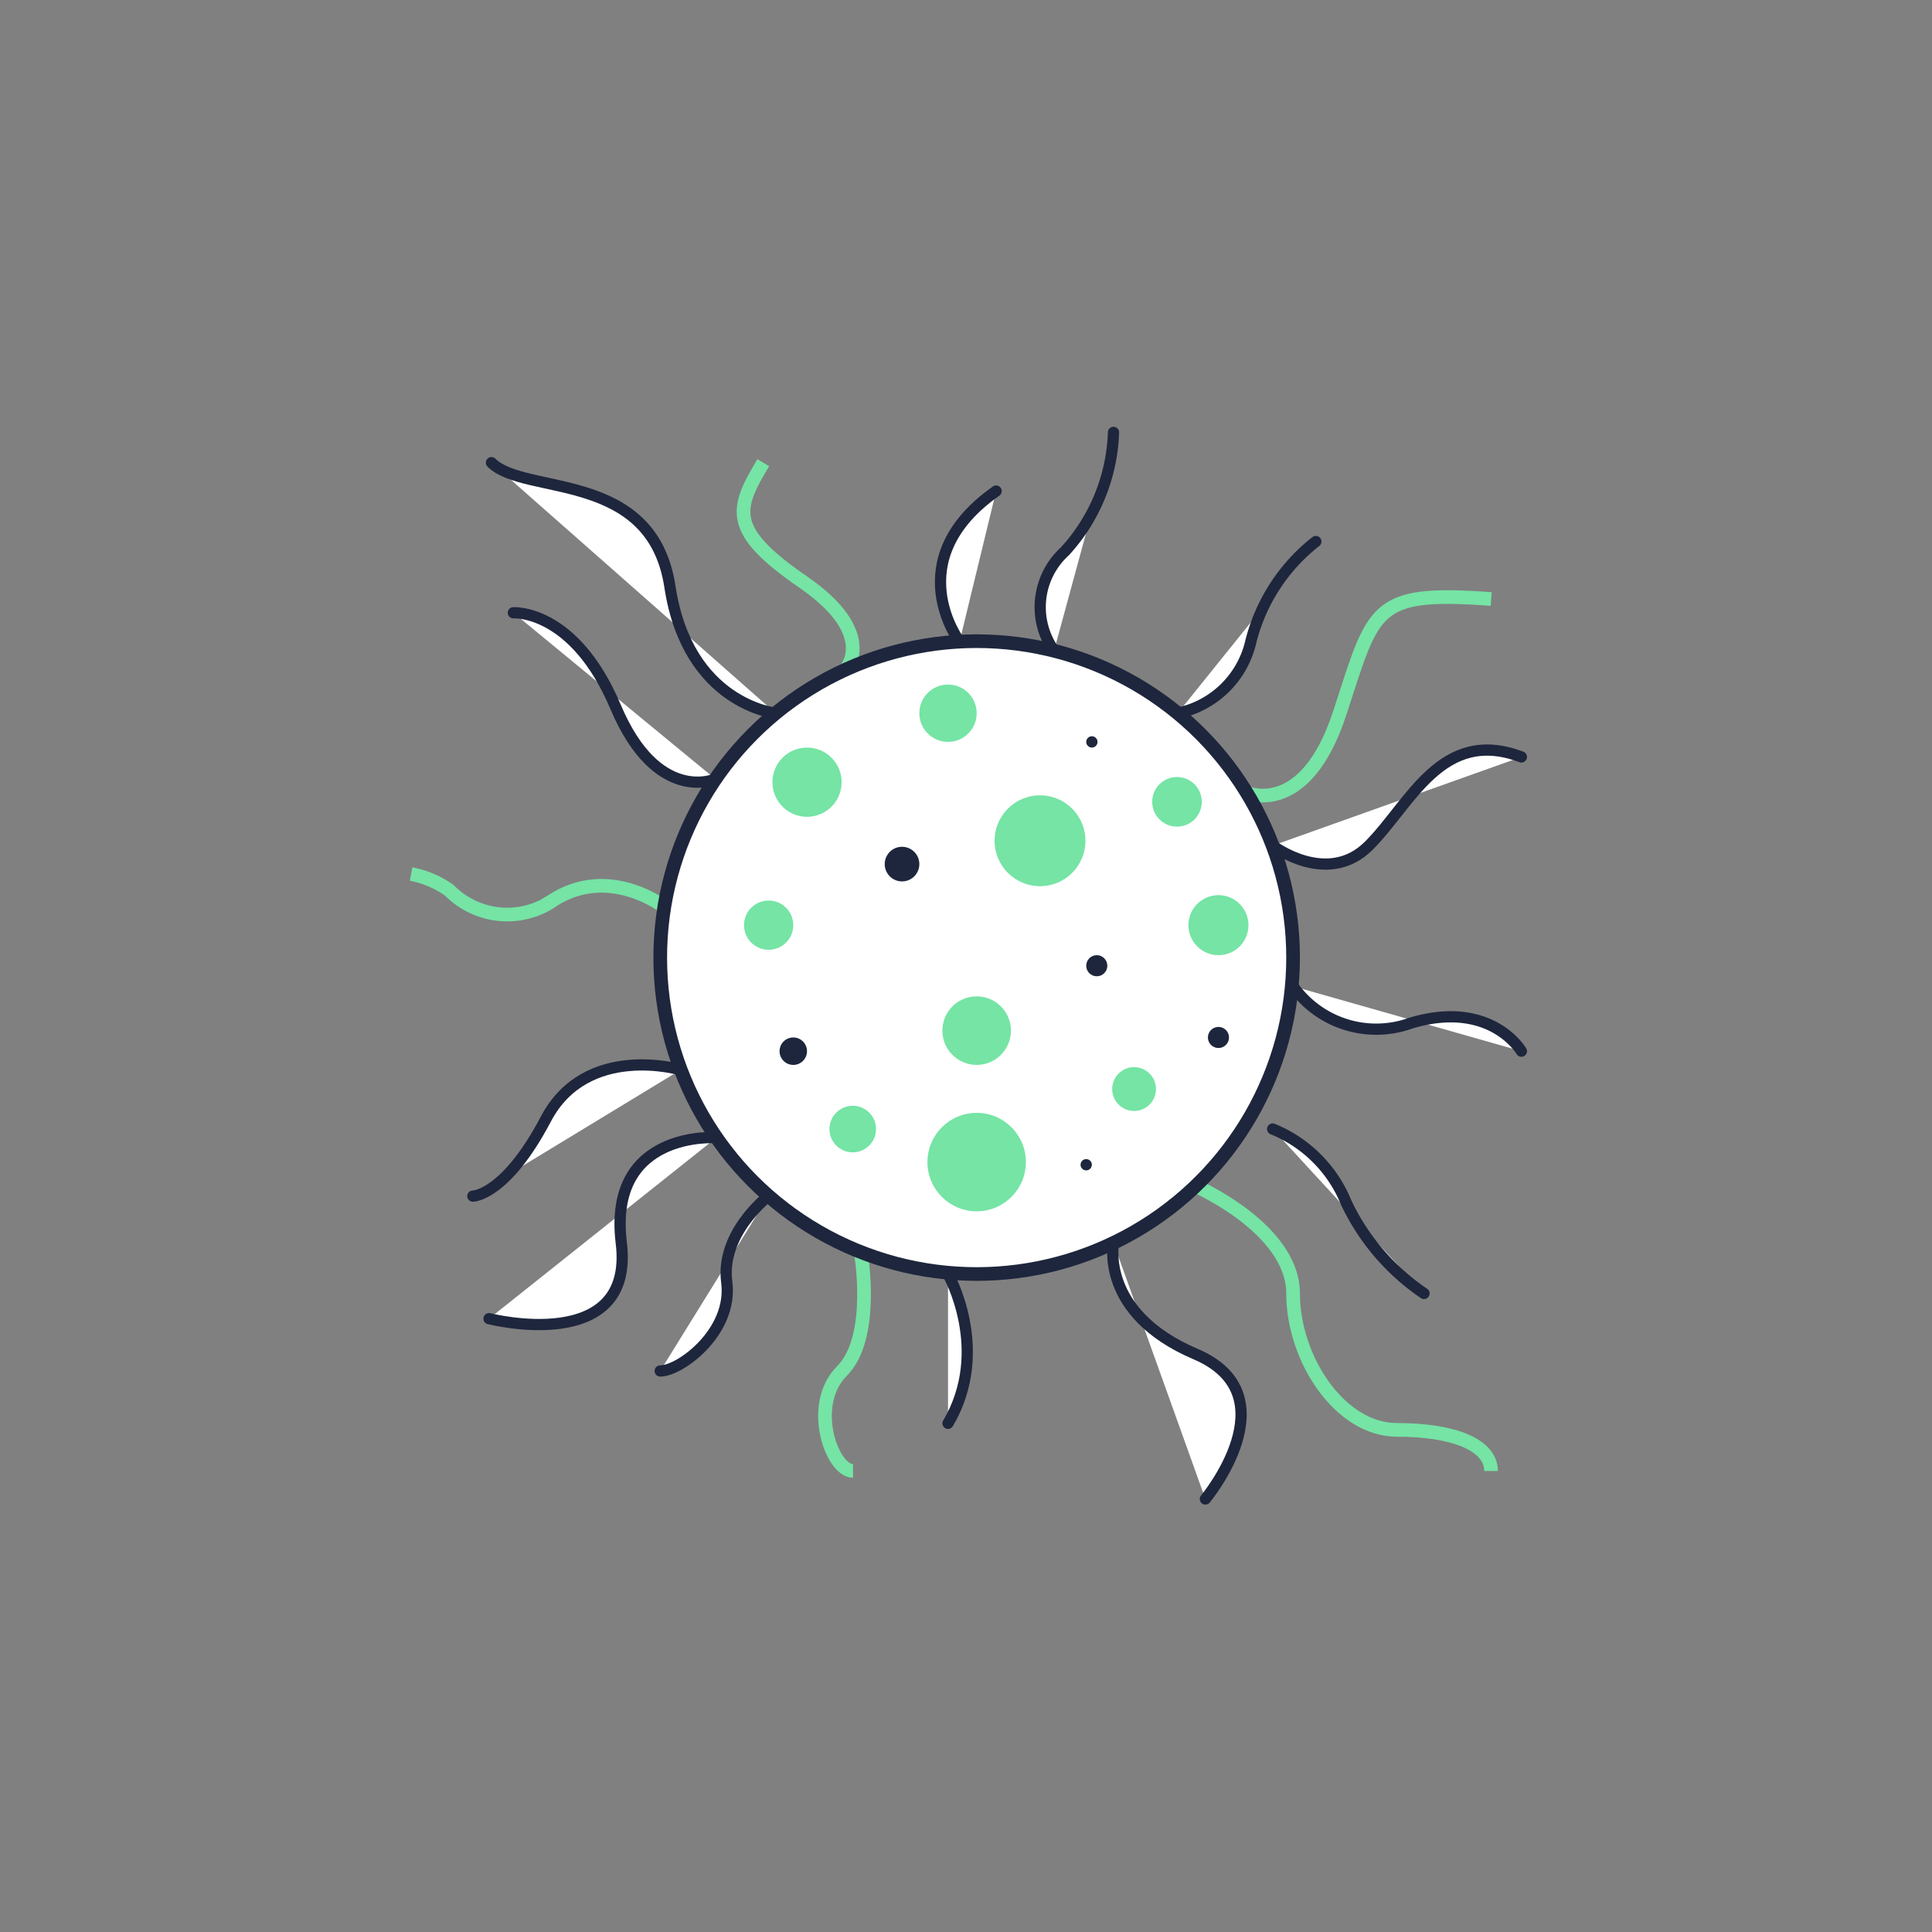 <svg xmlns="http://www.w3.org/2000/svg" width="106" height="106" viewBox="0 0 106 106">
  <rect x="0" y="0" width="106" height="106" fill="#808080" stroke="none"/>
  <g id="Oncology" transform="translate(0 0.385)">
    <g id="Group_25049" data-name="Group 25049" transform="translate(22.557 23.338)">
      <path id="Path_36097" data-name="Path 36097" d="M700.385,53.558s3.2,1.432,5.1-4.361,1.782-6.743,8.311-6.267" transform="translate(-654.539 -33.788)" fill="none" stroke="#75e4a5" stroke-miterlimit="10" stroke-width="0.75"/>
      <path id="Path_36098" data-name="Path 36098" d="M698.734,61.843s5.348,2.336,5.348,5.9,2.559,7.479,5.7,7.479,5.161.831,5.161,2.256" transform="translate(-655.693 -20.494)" fill="none" stroke="#75e4a5" stroke-miterlimit="10" stroke-width="0.75"/>
      <path id="Path_36099" data-name="Path 36099" d="M688.727,63.974s.822,4.672-1.029,6.526-.569,5.486.607,5.486" transform="translate(-664.059 -19.004)" fill="none" stroke="#75e4a5" stroke-miterlimit="10" stroke-width="0.75"/>
      <path id="Path_36100" data-name="Path 36100" d="M687.289,53.577s-2.937-2.3-6.009-.43a4.457,4.457,0,0,1-5.787-.489,5.341,5.341,0,0,0-2.093-.89" transform="translate(-673.4 -27.536)" fill="none" stroke="#75e4a5" stroke-miterlimit="10" stroke-width="0.75"/>
      <path id="Path_36101" data-name="Path 36101" d="M689.733,49.834s1.806-1.957-2.334-4.806-3.7-4.006-2.182-6.544" transform="translate(-665.897 -36.822)" fill="none" stroke="#75e4a5" stroke-miterlimit="10" stroke-width="0.75"/>
      <path id="Path_36102" data-name="Path 36102" d="M694.48,49.484a4.14,4.14,0,0,1,.591-5.45,10.156,10.156,0,0,0,2.671-6.529" transform="translate(-659.206 -37.505)" fill="#fff" stroke="#1e263d" stroke-linecap="round" stroke-linejoin="round" stroke-width="0.616"/>
      <path id="Path_36103" data-name="Path 36103" d="M698.155,50.449a5.2,5.2,0,0,0,4.018-3.952,10.1,10.1,0,0,1,3.561-5.467" transform="translate(-656.097 -35.041)" fill="#fff" stroke="#1e263d" stroke-linecap="round" stroke-linejoin="round" stroke-width="0.616"/>
      <path id="Path_36104" data-name="Path 36104" d="M701.222,53.005s3,2.282,5.282,0,3.971-6.527,8.364-4.864" transform="translate(-653.954 -30.334)" fill="#fff" stroke="#1e263d" stroke-linecap="round" stroke-linejoin="round" stroke-width="0.616"/>
      <path id="Path_36105" data-name="Path 36105" d="M701.882,55.392a5.594,5.594,0,0,0,6.47,2.018c4.394-1.307,6.055,1.543,6.055,1.543" transform="translate(-653.493 -25.003)" fill="#fff" stroke="#1e263d" stroke-linecap="round" stroke-linejoin="round" stroke-width="0.616"/>
      <path id="Path_36106" data-name="Path 36106" d="M701.222,60a7.338,7.338,0,0,1,4.033,4.033,12.434,12.434,0,0,0,4.271,4.988" transform="translate(-653.954 -21.779)" fill="#fff" stroke="#1e263d" stroke-linecap="round" stroke-linejoin="round" stroke-width="0.616"/>
      <path id="Path_36107" data-name="Path 36107" d="M696.1,63.678s-.787,3.848,4.5,6.1.54,7.953.54,7.953" transform="translate(-657.563 -19.211)" fill="#fff" stroke="#1e263d" stroke-linecap="round" stroke-linejoin="round" stroke-width="0.616"/>
      <path id="Path_36108" data-name="Path 36108" d="M690.738,64.685s2.374,4.156,0,8.191" transform="translate(-661.281 -18.507)" fill="#fff" stroke="#1e263d" stroke-linecap="round" stroke-linejoin="round" stroke-width="0.616"/>
      <path id="Path_36109" data-name="Path 36109" d="M687.394,62.161s-2.656,2.018-2.3,4.733-2.537,4.873-3.651,4.873" transform="translate(-667.778 -20.271)" fill="#fff" stroke="#1e263d" stroke-linecap="round" stroke-linejoin="round" stroke-width="0.616"/>
      <path id="Path_36110" data-name="Path 36110" d="M688.391,60.284s-5.977-.437-5.219,5.771-7.256,4.159-7.256,4.159" transform="translate(-671.642 -21.588)" fill="#fff" stroke="#1e263d" stroke-linecap="round" stroke-linejoin="round" stroke-width="0.616"/>
      <path id="Path_36111" data-name="Path 36111" d="M686.8,58.2s-5.175-1.527-7.4,2.7-4.006,4.229-4.006,4.229" transform="translate(-672.008 -23.227)" fill="#fff" stroke="#1e263d" stroke-linecap="round" stroke-linejoin="round" stroke-width="0.616"/>
      <path id="Path_36112" data-name="Path 36112" d="M687.786,52.454s-3.2,1.427-5.476-3.959-5.608-5.165-5.608-5.165" transform="translate(-671.093 -33.434)" fill="#fff" stroke="#1e263d" stroke-linecap="round" stroke-linejoin="round" stroke-width="0.616"/>
      <path id="Path_36113" data-name="Path 36113" d="M691.587,52.229s-4.82-.481-5.8-6.935-7.968-4.986-9.794-6.811" transform="translate(-671.587 -36.822)" fill="#fff" stroke="#1e263d" stroke-linecap="round" stroke-linejoin="round" stroke-width="0.616"/>
      <path id="Path_36114" data-name="Path 36114" d="M691.542,47.662s-3.379-4.478,2.006-8.262" transform="translate(-661.452 -36.18)" fill="#fff" stroke="#1e263d" stroke-linecap="round" stroke-linejoin="round" stroke-width="0.616"/>
      <circle id="Ellipse_407" data-name="Ellipse 407" cx="17.361" cy="17.361" r="17.361" transform="translate(13.667 11.455)" fill="#fff" stroke="#1e263d" stroke-linecap="round" stroke-linejoin="round" stroke-width="0.75"/>
      <circle id="Ellipse_408" data-name="Ellipse 408" cx="2.493" cy="2.493" r="2.493" transform="translate(32.011 19.913)" fill="#75e4a5"/>
      <circle id="Ellipse_409" data-name="Ellipse 409" cx="1.881" cy="1.881" r="1.881" transform="translate(29.146 30.942)" fill="#75e4a5"/>
      <circle id="Ellipse_410" data-name="Ellipse 410" cx="0.753" cy="0.753" r="0.753" transform="translate(20.214 33.198)" fill="#1e263d"/>
      <circle id="Ellipse_411" data-name="Ellipse 411" cx="0.31" cy="0.31" r="0.31" transform="translate(36.728 39.871)" fill="#1e263d"/>
      <circle id="Ellipse_412" data-name="Ellipse 412" cx="0.31" cy="0.31" r="0.31" transform="translate(37.039 16.672)" fill="#1e263d"/>
      <circle id="Ellipse_413" data-name="Ellipse 413" cx="1.351" cy="1.351" r="1.351" transform="translate(18.264 25.685)" fill="#75e4a5"/>
      <circle id="Ellipse_414" data-name="Ellipse 414" cx="1.899" cy="1.899" r="1.899" transform="translate(19.822 17.293)" fill="#75e4a5"/>
      <circle id="Ellipse_415" data-name="Ellipse 415" cx="1.573" cy="1.573" r="1.573" transform="translate(27.883 13.835)" fill="#75e4a5"/>
      <circle id="Ellipse_416" data-name="Ellipse 416" cx="0.579" cy="0.579" r="0.579" transform="translate(37.039 28.683)" fill="#1e263d"/>
      <circle id="Ellipse_417" data-name="Ellipse 417" cx="0.579" cy="0.579" r="0.579" transform="translate(43.715 32.619)" fill="#1e263d"/>
      <circle id="Ellipse_418" data-name="Ellipse 418" cx="1.647" cy="1.647" r="1.647" transform="translate(42.647 25.389)" fill="#75e4a5"/>
      <circle id="Ellipse_419" data-name="Ellipse 419" cx="1.202" cy="1.202" r="1.202" transform="translate(38.463 34.826)" fill="#75e4a5"/>
      <circle id="Ellipse_420" data-name="Ellipse 420" cx="2.701" cy="2.701" r="2.701" transform="translate(28.327 37.334)" fill="#75e4a5"/>
      <circle id="Ellipse_421" data-name="Ellipse 421" cx="1.278" cy="1.278" r="1.278" transform="translate(22.951 36.946)" fill="#75e4a5"/>
      <circle id="Ellipse_422" data-name="Ellipse 422" cx="0.95" cy="0.95" r="0.95" transform="translate(25.983 22.736)" fill="#1e263d"/>
      <circle id="Ellipse_423" data-name="Ellipse 423" cx="1.361" cy="1.361" r="1.361" transform="translate(40.658 18.909)" fill="#75e4a5"/>
    </g>
    <g id="Rectangle_5669" data-name="Rectangle 5669" transform="translate(0 -0.385)" fill="none" stroke="#707070" stroke-width="1" opacity="0">
      <rect width="106" height="106" stroke="none"/>
      <rect x="0.5" y="0.5" width="105" height="105" fill="none"/>
    </g>
  </g>
</svg>
